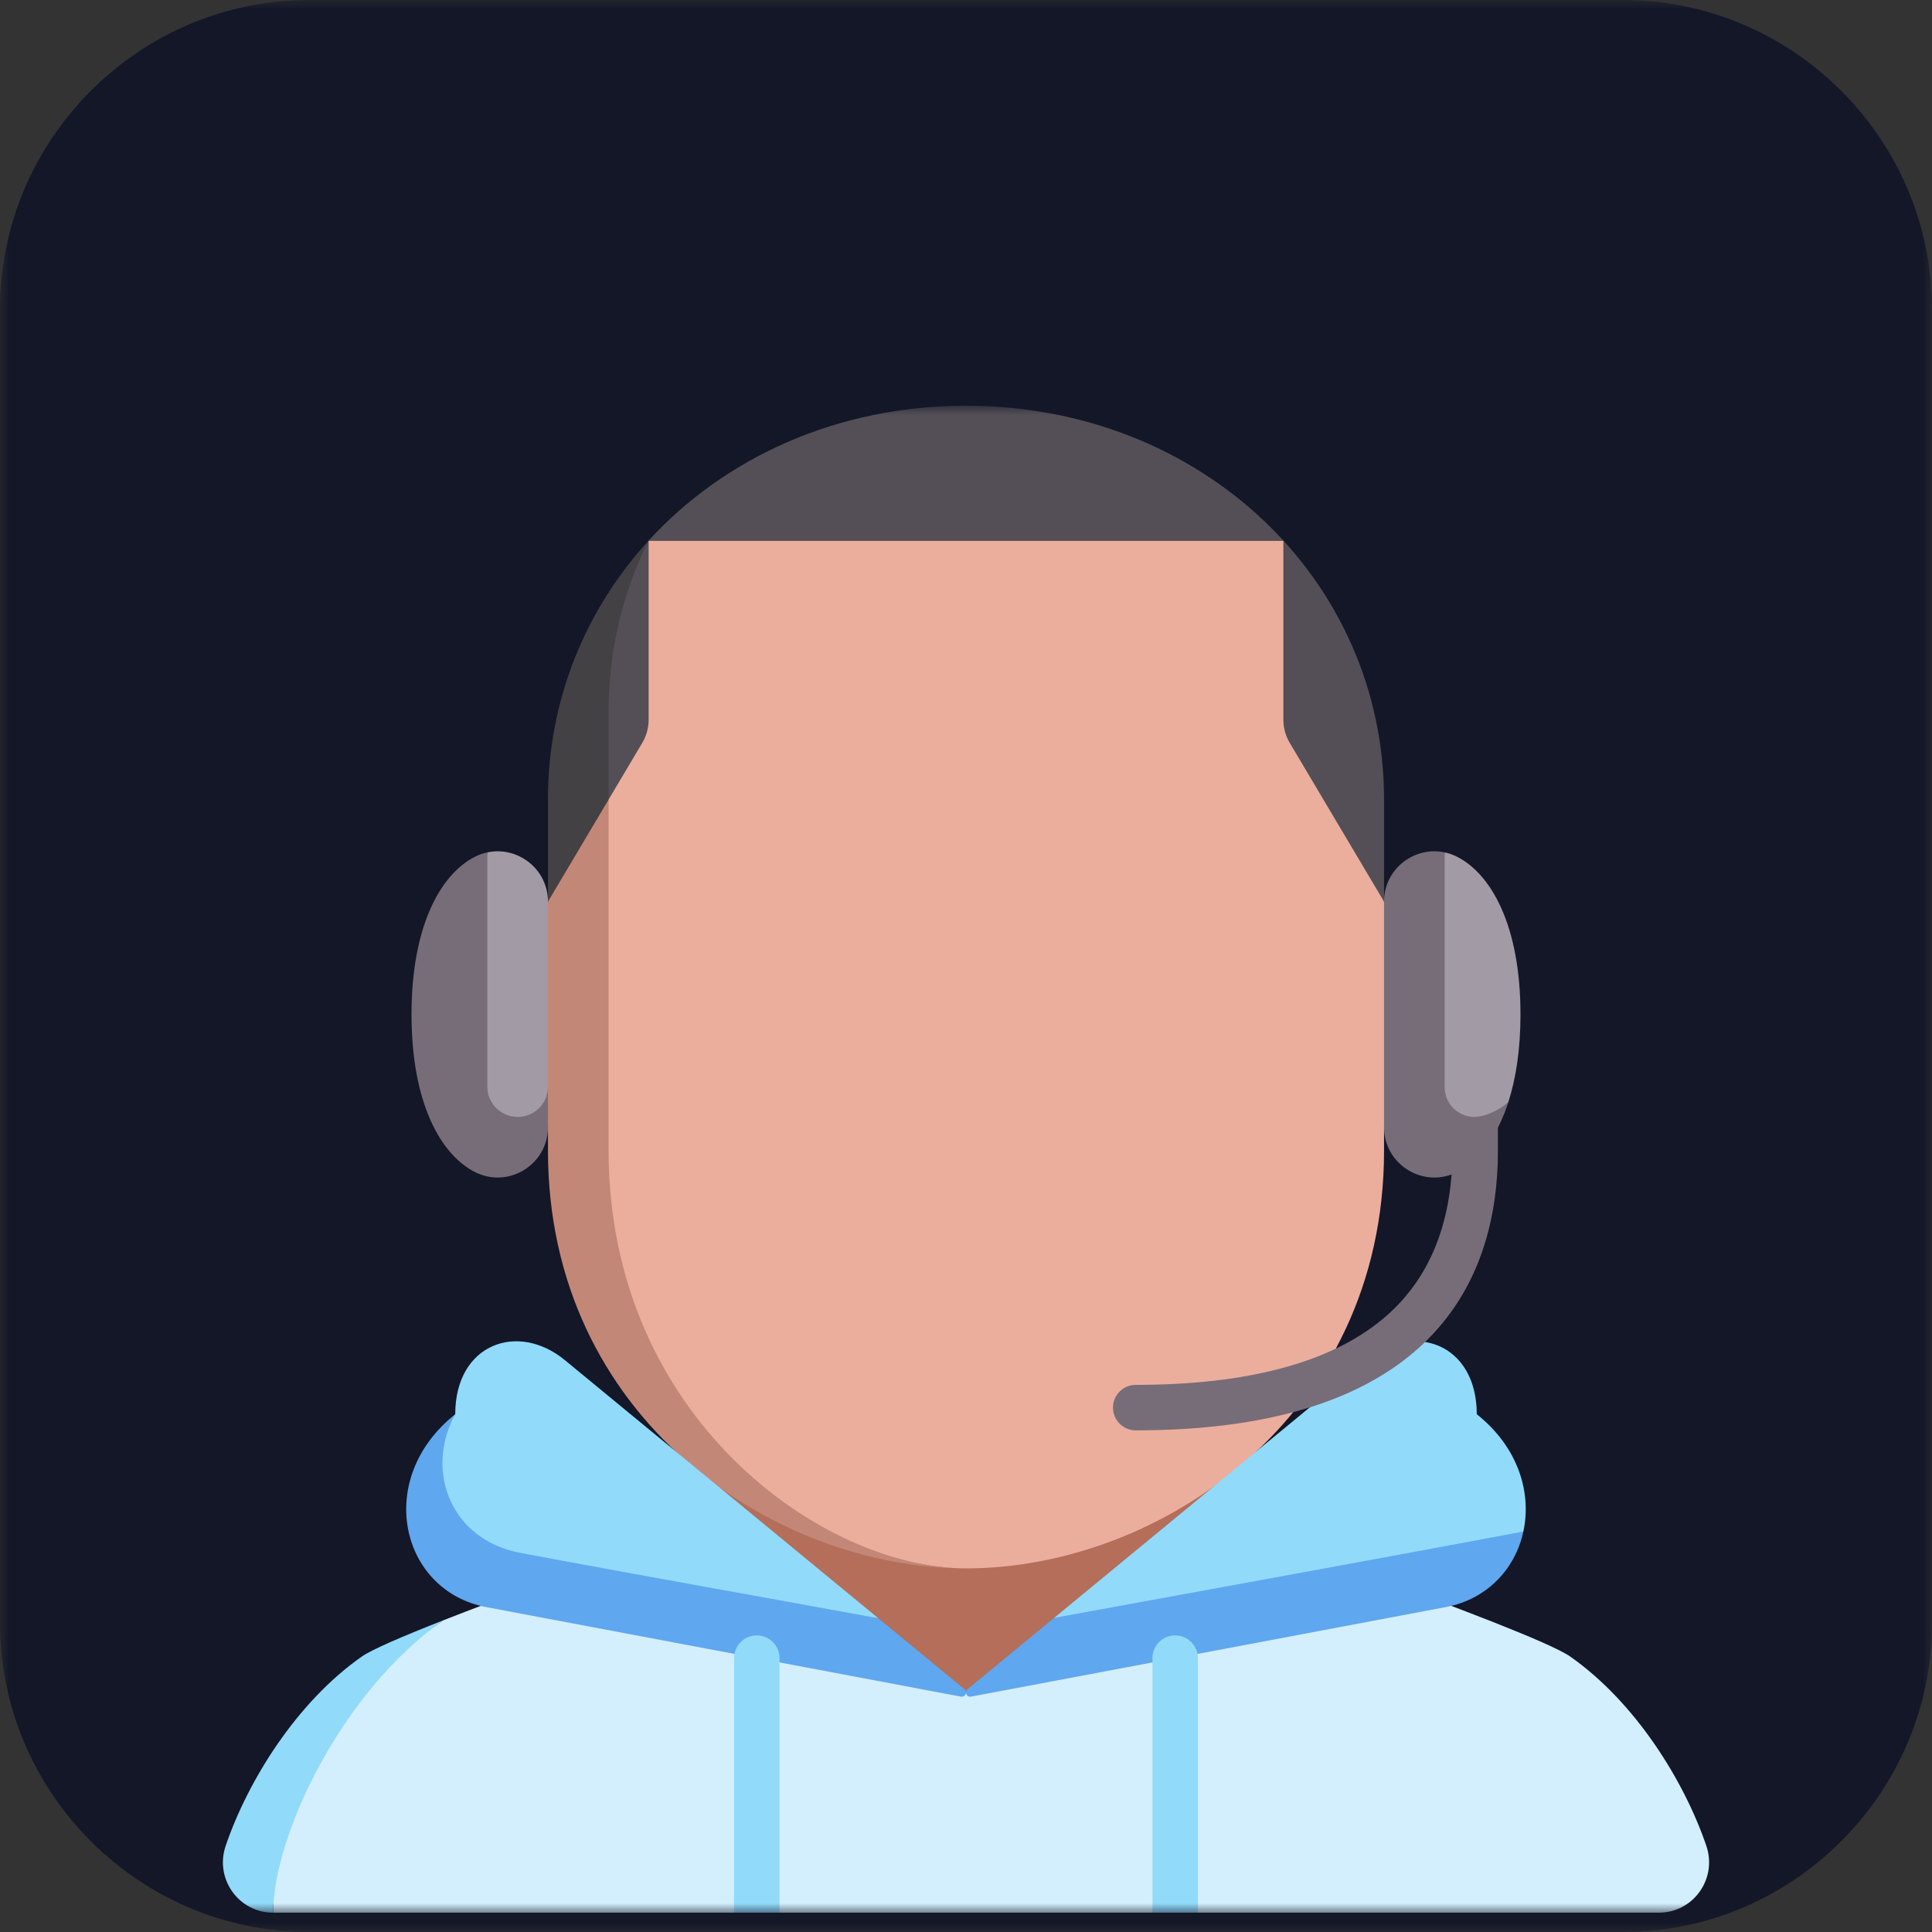 <svg width="100" height="100" viewBox="0 0 100 100" fill="none" xmlns="http://www.w3.org/2000/svg">
<rect x="0" y="0" width="100" height="100" fill="#333333" stroke="none"/>
<g clip-path="url(#clip0_1070_1437)">
<mask id="mask0_1070_1437" style="mask-type:luminance" maskUnits="userSpaceOnUse" x="0" y="0" width="100" height="100">
<path d="M100 0H0V100H100V0Z" fill="white"/>
</mask>
<g mask="url(#mask0_1070_1437)">
<path d="M16 0H84C92.8 0 100 7.2 100 16V84C100 92.8 92.8 100 84 100H16C7.2 100 0 92.8 0 84V16C0 7.2 7.2 0 16 0Z" fill="#131728"/>
<mask id="mask1_1070_1437" style="mask-type:luminance" maskUnits="userSpaceOnUse" x="11" y="21" width="78" height="78">
<path d="M89 21H11V99H89V21Z" fill="white"/>
</mask>
<g mask="url(#mask1_1070_1437)">
<path d="M81.272 85.741C79.251 84.325 60.826 77.993 60.826 77.993H39.173C39.173 77.993 28.993 81.492 22.938 83.869C17.603 87.631 14.139 90.905 14.139 99H85.861C87.652 99 88.897 97.237 88.32 95.542C87.174 92.173 84.649 88.109 81.272 85.741Z" fill="#D3EFFD"/>
<path d="M22.938 83.87C20.847 84.691 19.247 85.378 18.728 85.742C15.351 88.109 12.826 92.173 11.68 95.542C11.103 97.237 12.347 99 14.139 99C14.139 95.09 17.603 87.631 22.938 83.87Z" fill="#91DAFA"/>
<path d="M35.513 74.05V79.268L50 87.601L64.488 79.268V74.05H35.513Z" fill="#B46E5A"/>
<path d="M71.638 59.558C71.638 59.303 71.638 58.886 71.638 58.341C71.638 57.183 73.207 51.877 73.207 51.877C73.207 51.877 71.638 49.188 71.638 46.67L66.427 27.98H33.573C33.573 27.98 30.063 38.557 29.932 38.675V59.558C29.932 73.378 42.599 81.18 50 81.18C59.993 81.18 71.638 73.378 71.638 59.558Z" fill="#EBAE9D"/>
<path d="M31.502 59.558C31.502 57.807 31.502 43.927 31.502 34.441C29.503 36.252 28.363 46.67 28.363 46.67C28.363 49.021 26.794 52.534 26.794 52.534C26.794 52.534 28.363 57.105 28.363 58.341V59.558C28.363 73.378 40.007 81.18 50 81.18C42.599 81.18 31.502 73.378 31.502 59.558Z" fill="#C38778"/>
<path d="M30.089 37.598C30.089 34.425 31.804 30.866 33.573 27.982V37.253C33.573 37.674 33.459 38.088 33.244 38.45L31.501 41.385C31.501 41.385 30.089 38.278 30.089 37.598ZM50 21C43.332 21 37.498 23.692 33.573 27.98C33.573 27.98 33.573 27.98 33.573 27.98L66.427 27.98V37.253C66.427 37.674 66.541 38.088 66.756 38.45L71.638 46.67C71.638 44.184 71.638 42.126 71.638 41.37C71.637 30.039 62.218 21 50 21Z" fill="#544F56"/>
<path d="M28.363 41.37V46.67L31.502 41.385C31.502 39.231 31.502 37.494 31.502 36.813C31.502 33.64 32.242 30.647 33.573 27.982V27.98C30.307 31.549 28.363 36.223 28.363 41.37Z" fill="#444145"/>
<path d="M25.357 81.161C30.849 82.197 45.463 83.762 45.463 83.762C45.463 83.762 33.215 73.675 29.24 70.402C26.797 68.391 23.563 69.562 23.563 73.2C21.3 75.739 21.748 80.481 25.357 81.161Z" fill="#91DAFA"/>
<path d="M26.926 80.376C23.317 79.696 21.965 76.102 23.563 73.2C19.347 76.55 20.728 82.347 25.17 83.184C32.087 84.489 47.549 87.404 49.74 87.817C49.875 87.842 50 87.739 50 87.601C50 87.535 49.971 87.474 49.92 87.432C49.538 87.117 47.806 85.69 45.463 83.762C40.457 82.838 32.418 81.412 26.926 80.376Z" fill="#5FA7EE"/>
<path d="M76.437 73.2C76.437 69.562 73.203 68.391 70.76 70.402C66.792 73.67 59.075 80.024 54.56 83.742C60.013 84.588 73.914 81.505 78.849 79.271C79.283 77.268 78.594 74.914 76.437 73.2Z" fill="#91DAFA"/>
<path d="M50 87.601C50 87.739 50.125 87.843 50.26 87.817C52.455 87.403 67.977 84.477 74.829 83.184C76.999 82.775 78.435 81.183 78.849 79.272C70.672 80.813 57.66 83.17 54.56 83.742C52.206 85.681 50.463 87.116 50.079 87.432C50.029 87.474 50 87.535 50 87.601Z" fill="#5FA7EE"/>
<path d="M37.996 99V85.825C37.996 85.175 38.523 84.648 39.173 84.648C39.823 84.648 40.35 85.175 40.35 85.825V99H37.996Z" fill="#91DAFA"/>
<path d="M59.65 99V85.825C59.65 85.175 60.176 84.648 60.827 84.648C61.477 84.648 62.004 85.175 62.004 85.825V99H59.65Z" fill="#91DAFA"/>
<path d="M58.785 74.035C58.135 74.035 57.608 73.508 57.608 72.858C57.608 72.208 58.135 71.681 58.785 71.681C64.535 71.681 68.829 70.54 71.547 68.291C73.834 66.398 75.052 63.65 75.169 60.121C75.191 59.471 77.523 56.504 77.523 56.504C77.523 56.504 77.544 59.549 77.522 60.199C77.313 66.511 73.892 74.035 58.785 74.035Z" fill="#766D78"/>
<path d="M25.223 44.119L23.654 56.244C23.654 57.111 25.926 59.383 26.793 59.383C27.66 59.383 28.362 57.111 28.362 56.244V46.671C28.362 44.965 26.782 43.786 25.223 44.119Z" fill="#A29AA5"/>
<path d="M26.794 57.813C25.927 57.813 25.224 57.111 25.224 56.244V44.119C25.008 44.165 24.791 44.24 24.58 44.347C22.847 45.225 21.3 47.857 21.3 52.506C21.3 57.154 22.847 59.786 24.58 60.664C26.313 61.543 28.363 60.284 28.363 58.341V56.244C28.363 57.11 27.66 57.813 26.794 57.813Z" fill="#766D78"/>
<path d="M75.42 44.347C75.209 44.24 74.993 44.165 74.776 44.119L73.207 56.276C73.207 57.123 75.463 59.38 76.311 59.38C76.802 59.38 77.537 57.514 78.07 57.052C78.462 55.834 78.7 54.325 78.7 52.506C78.7 47.857 77.153 45.225 75.42 44.347Z" fill="#A29AA5"/>
<path d="M74.776 56.276V44.119C73.217 43.786 71.637 44.965 71.637 46.67V58.341C71.637 60.284 73.687 61.543 75.42 60.665C76.475 60.13 77.46 58.945 78.07 57.052C77.537 57.514 76.801 57.811 76.311 57.811C75.463 57.811 74.776 57.123 74.776 56.276Z" fill="#766D78"/>
</g>
</g>
</g>
<defs>
<clipPath id="clip0_1070_1437">
<rect width="100" height="100" fill="white"/>
</clipPath>
</defs>
</svg>
